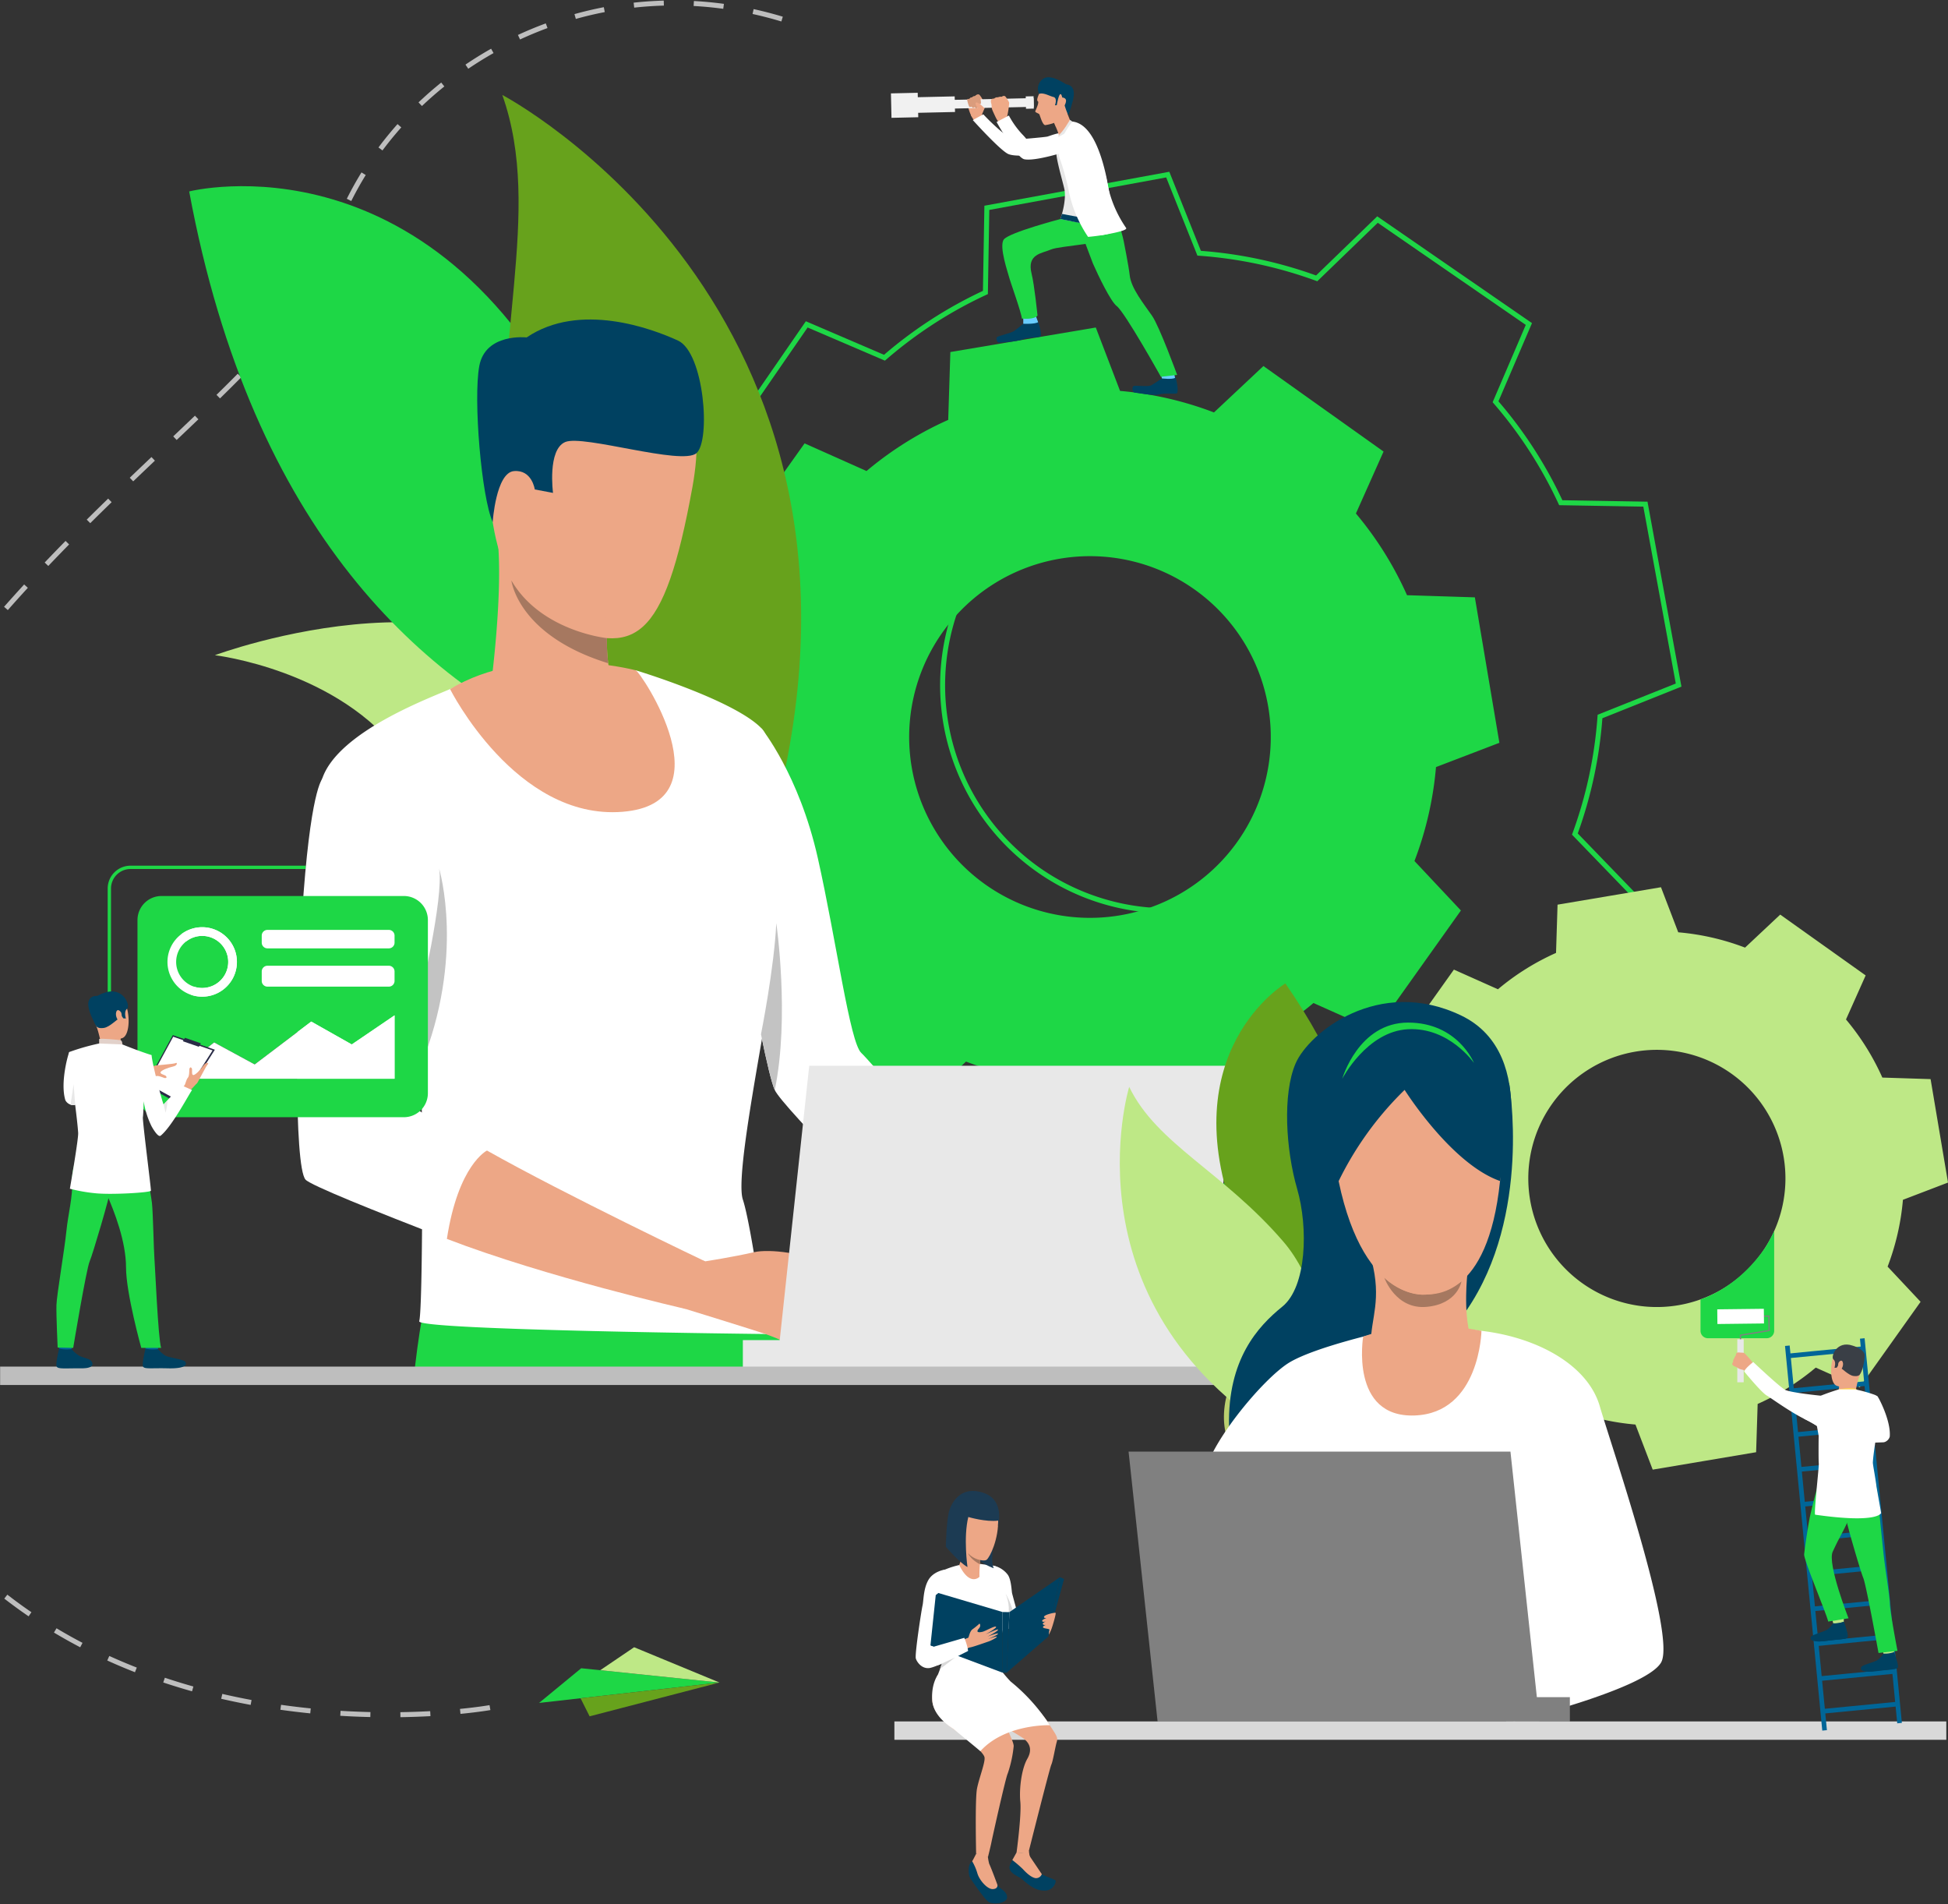 <svg xmlns="http://www.w3.org/2000/svg" xmlns:xlink="http://www.w3.org/1999/xlink" width="572" height="559" viewBox="0 0 572 559">
  <rect x="0" y="0" width="572" height="559" fill="#333333" stroke="none"/>
  <defs>
    <clipPath id="clip-path">
      <rect id="Rectángulo_710" data-name="Rectángulo 710" width="572" height="559" transform="translate(0 2684)" fill="none" stroke="#707070" stroke-width="1"/>
    </clipPath>
  </defs>
  <g id="ilust-comun-2" transform="translate(0 -2684)" clip-path="url(#clip-path)">
    <g id="ilust-comun-2-2" data-name="ilust-comun-2" transform="translate(-62 3401.356)">
      <path id="Trazado_8801" data-name="Trazado 8801" d="M439.953-448a65.548,65.548,0,0,0,91.071-16.72,65.052,65.052,0,0,0,10.5-49,65.04,65.04,0,0,0-27.223-42.07,65.547,65.547,0,0,0-91.071,16.719A65.548,65.548,0,0,0,439.953-448Zm37.078,13.023a66.531,66.531,0,0,1-37.91-11.817,67.011,67.011,0,0,1-17.095-93.11,67.014,67.014,0,0,1,93.109-17.095,67.013,67.013,0,0,1,17.095,93.111A66.923,66.923,0,0,1,477.03-434.973Zm-43.737,51.711.429.157a125.625,125.625,0,0,0,34.306,7.336l.459.033,9.171,22.951L529.6-362.32l.421-24.712.417-.194A125.753,125.753,0,0,0,559.9-406.268l.346-.3,22.7,9.734L612.919-440.3l-17.162-17.758.158-.43a125.664,125.664,0,0,0,7.335-34.306l.033-.459,22.951-9.17L616.7-554.36l-24.711-.419-.194-.419a125.816,125.816,0,0,0-19.042-29.463l-.3-.347,9.734-22.7L538.72-637.683,520.964-620.52l-.432-.158a125.776,125.776,0,0,0-34.307-7.336l-.458-.033L476.6-651,424.66-641.46l-.419,24.709-.418.194a125.624,125.624,0,0,0-29.464,19.042l-.347.3-22.7-9.735-29.982,43.467L358.5-545.727l-.158.43A125.78,125.78,0,0,0,351-510.991l-.033.459-22.951,9.172,9.537,51.935,24.711.421.192.417A125.716,125.716,0,0,0,381.5-419.124l.3.347-9.734,22.7L415.537-366.1Zm43.451,32.135-9.277-23.214a127.13,127.13,0,0,1-33.817-7.228l-17.958,17.357-45.445-31.345,9.848-22.954a127.171,127.171,0,0,1-18.772-29.042l-24.994-.426-9.968-54.3,23.214-9.277a127.167,127.167,0,0,1,7.229-33.814l-17.358-17.962,31.345-45.441,22.954,9.846a127.148,127.148,0,0,1,29.043-18.77l.426-24.994,54.3-9.968,9.277,23.214a127.109,127.109,0,0,1,33.817,7.229l17.959-17.358,45.443,31.344-9.847,22.956a127.2,127.2,0,0,1,18.77,29.041l24.994.426,9.968,54.3L604.68-492.23a127.183,127.183,0,0,1-7.229,33.814l17.358,17.96-31.345,45.443-22.954-9.848a127.121,127.121,0,0,1-29.043,18.772l-.426,24.994Z" transform="translate(-72.165 -14.267)" fill="#1ED746" fill-rule="evenodd"/>
      <path id="Trazado_8802" data-name="Trazado 8802" d="M658.066-266.754A37.756,37.756,0,0,1,649.2-319.4a37.756,37.756,0,0,1,52.652-8.869,37.755,37.755,0,0,1,8.869,52.65A37.755,37.755,0,0,1,658.066-266.754Zm89.648-4.868a72.142,72.142,0,0,0,4.5-19.615l13.237-5.064-2.56-15.184-2.556-15.184-14.167-.452a72.09,72.09,0,0,0-10.673-17.057l5.775-12.933-12.546-8.925-12.546-8.928-10.325,9.691a72.073,72.073,0,0,0-19.615-4.494L681.168-383l-15.184,2.558-15.184,2.56-.447,14.165a71.994,71.994,0,0,0-17.058,10.674l-12.932-5.773-8.929,12.545-8.925,12.545L612.2-323.4A72.066,72.066,0,0,0,607.7-303.79l-13.239,5.066,2.558,15.184,2.559,15.186,14.166.448a72.22,72.22,0,0,0,10.674,17.057l-5.773,12.933,12.546,8.925,12.544,8.928,10.327-9.691a72.053,72.053,0,0,0,19.611,4.495l5.066,13.239,15.184-2.559,15.184-2.558.449-14.167a72.072,72.072,0,0,0,17.059-10.673l12.93,5.772,8.927-12.544,8.929-12.546Z" transform="translate(-131.448 -73.892)" fill="#bee886" fill-rule="evenodd"/>
      <path id="Trazado_8803" data-name="Trazado 8803" d="M425.607-430.493a53.088,53.088,0,0,1-12.474-74.037A53.09,53.09,0,0,1,487.17-517a53.086,53.086,0,0,1,12.474,74.034A53.089,53.089,0,0,1,425.607-430.493Zm126.063-6.846a101.418,101.418,0,0,0,6.321-27.581l18.614-7.124-3.6-21.352-3.6-21.351-19.921-.632a101.324,101.324,0,0,0-15.008-23.984l8.118-18.187L524.958-570.1l-17.64-12.553L492.8-569.029a101.274,101.274,0,0,0-27.579-6.32l-7.124-18.616-21.352,3.6-21.352,3.6-.631,19.921a101.434,101.434,0,0,0-23.986,15.01l-18.185-8.118-12.555,17.642-12.555,17.64,13.63,14.521a101.259,101.259,0,0,0-6.32,27.579l-18.616,7.125,3.6,21.352,3.6,21.35,19.921.632a101.378,101.378,0,0,0,15.01,23.985l-8.118,18.186,17.641,12.553,17.642,12.553,14.521-13.627a101.376,101.376,0,0,0,27.579,6.32l7.124,18.616,21.354-3.6,21.35-3.6.632-19.92a101.491,101.491,0,0,0,23.985-15.01l18.185,8.118,12.555-17.642,12.553-17.64Z" transform="translate(-74.334 -27.245)" fill="#1ED746" fill-rule="evenodd"/>
      <path id="Trazado_8804" data-name="Trazado 8804" d="M248.223-715.113l-.161-1.46c2.926-.321,5.9-.523,8.836-.605l.04,1.467C254.039-715.632,251.107-715.43,248.223-715.113Zm26.149.341c-2.88-.39-5.806-.669-8.7-.825l.08-1.464c2.932.158,5.9.439,8.816.836Zm-43.289,2.97-.4-1.413c2.837-.792,5.739-1.475,8.619-2.031l.28,1.44C236.742-713.259,233.881-712.584,231.083-711.8Zm60.35.75c-2.789-.843-5.634-1.583-8.456-2.2l.312-1.432c2.859.625,5.744,1.374,8.571,2.228ZM214.7-705.765l-.617-1.331c2.671-1.236,5.423-2.379,8.179-3.394l.507,1.374C220.049-708.113,217.335-706.986,214.7-705.765Zm-15.2,8.592-.823-1.215c2.433-1.647,4.964-3.216,7.528-4.665l.72,1.277C204.4-700.348,201.9-698.8,199.5-697.173Zm-13.6,10.942-1.009-1.065c2.127-2.021,4.37-3.983,6.666-5.828l.92,1.144C190.211-690.159,188-688.226,185.9-686.232Zm-11.593,13.041-1.177-.875c1.753-2.35,3.637-4.66,5.6-6.866l1.1.975C177.891-677.781,176.034-675.5,174.307-673.191Zm-9.157,14.845L163.837-659c1.309-2.622,2.759-5.229,4.311-7.741l1.249.769C167.867-663.493,166.438-660.927,165.149-658.346Zm-6.326,16.272-1.4-.446c.078-.245.152-.49.223-.733.751-2.567,1.626-5.138,2.6-7.645l1.367.531c-.957,2.467-1.819,5-2.558,7.526C158.983-642.585,158.905-642.331,158.823-642.074Zm-8.47,15.559-1.184-.867a73.291,73.291,0,0,0,4.747-7.284l1.278.717A74.959,74.959,0,0,1,150.353-626.515ZM138.97-612.984l-1.076-1c2.163-2.326,4.074-4.467,5.84-6.548l1.118.949C143.07-617.482,141.147-615.324,138.97-612.984Zm-12.376,12.589-1.024-1.048c2.295-2.246,4.336-4.273,6.237-6.2l1.046,1.03C130.943-604.679,128.9-602.644,126.594-600.395Zm-12.721,12.207-1.008-1.062q3.253-3.087,6.377-6.075l1.013,1.059Q117.136-591.278,113.873-588.187Zm-12.76,12.142L100.1-577.1q3.222-3.09,6.374-6.083l1.012,1.064Q104.34-579.129,101.114-576.045ZM88.5-563.766l-1.032-1.041c2.009-2,4.067-4.016,6.289-6.177l1.023,1.051C92.561-567.775,90.508-565.759,88.5-563.766ZM76.181-551.205l-1.062-1.012c1.963-2.066,4.027-4.2,6.13-6.34l1.046,1.028C80.2-555.393,78.139-553.266,76.181-551.205ZM64.293-538.253l-1.1-.97c1.9-2.152,3.885-4.358,5.9-6.554l1.081.992C68.164-542.6,66.186-540.4,64.293-538.253ZM52.971-524.815l-1.146-.917c1.808-2.253,3.693-4.543,5.606-6.811l1.12.945C56.648-529.343,54.769-527.059,52.971-524.815ZM42.359-510.821l-1.193-.852c1.679-2.351,3.437-4.741,5.232-7.1l1.166.889C45.78-515.538,44.029-513.159,42.359-510.821Zm-9.74,14.6-1.247-.774c1.527-2.461,3.135-4.957,4.777-7.419l1.22.814C35.736-501.151,34.137-498.668,32.62-496.219Zm-8.7,15.229-1.3-.678c1.345-2.571,2.768-5.176,4.235-7.741l1.273.725C26.673-486.133,25.255-483.544,23.923-480.989ZM16.44-465.138l-1.351-.569c1.131-2.679,2.344-5.39,3.6-8.055l1.327.624C18.768-470.491,17.564-467.8,16.44-465.138Zm-6.1,16.424-1.4-.448c.892-2.776,1.864-5.582,2.888-8.342l1.374.513C12.193-454.255,11.228-451.47,10.343-448.714Zm-4.574,16.9-1.432-.315c.631-2.854,1.34-5.738,2.107-8.57l1.416.385C7.1-437.506,6.395-434.645,5.769-431.815ZM2.812-414.561l-1.456-.179c.357-2.907.789-5.844,1.284-8.73l1.445.246C3.593-420.359,3.166-417.445,2.812-414.561ZM1.507-397.108.04-397.15c.082-2.933.232-5.9.45-8.809l1.463.111C1.737-402.962,1.586-400.021,1.507-397.108ZM.359-379.5C.174-382.434.053-385.4,0-388.323l1.465-.026c.054,2.9.174,5.842.359,8.761Zm1.873,17.561c-.435-2.918-.814-5.865-1.124-8.761l1.459-.156c.308,2.876.684,5.8,1.115,8.7Zm3.3,17.345c-.4-1.76-.8-3.566-1.168-5.359q-.337-1.647-.649-3.281l1.44-.273q.31,1.623.647,3.257c.366,1.786.756,3.576,1.159,5.327Zm4.612,17.024c-.87-2.76-1.7-5.609-2.475-8.466l1.416-.382c.767,2.839,1.594,5.666,2.458,8.409Zm6.035,16.577c-1.117-2.676-2.194-5.441-3.205-8.22l1.38-.5c1,2.76,2.071,5.5,3.18,8.156Zm7.593,15.929c-1.383-2.553-2.729-5.2-4-7.871l1.323-.631c1.26,2.645,2.593,5.272,3.963,7.8Zm9.245,15.037c-1.663-2.391-3.289-4.879-4.832-7.392l1.249-.767c1.528,2.489,3.14,4.951,4.786,7.321Zm10.916,13.877c-1.94-2.182-3.847-4.464-5.666-6.775l1.153-.907c1.8,2.29,3.688,4.547,5.61,6.708Zm12.519,12.459c-2.2-1.936-4.373-3.968-6.451-6.037l1.033-1.039c2.058,2.048,4.206,4.058,6.386,5.976ZM70.4-242.852c-2.428-1.659-4.83-3.411-7.143-5.2l.9-1.161c2.29,1.779,4.669,3.512,7.073,5.153Zm15.151,9.088c-2.612-1.367-5.207-2.821-7.709-4.322l.754-1.258c2.478,1.487,5.047,2.928,7.635,4.282Zm16.079,7.325c-2.75-1.081-5.49-2.239-8.139-3.443l.608-1.334c2.626,1.193,5.339,2.342,8.068,3.41Zm16.76,5.6c-2.847-.8-5.687-1.672-8.451-2.593l.466-1.392c2.738.916,5.559,1.782,8.382,2.575Zm17.212,3.992c-2.908-.539-5.82-1.146-8.652-1.8l.33-1.429c2.812.653,5.7,1.253,8.59,1.789Zm17.5,2.487c-2.936-.3-5.888-.654-8.773-1.062l.206-1.452c2.866.406,5.8.762,8.713,1.055Zm44.108.143-.143-1.459c5.461-.535,8.644-1.1,8.677-1.1l.255,1.443C205.971-215.323,202.737-214.752,197.212-214.212Zm-26.468.937c-2.937-.065-5.909-.19-8.831-.37l.089-1.463c2.9.178,5.856.3,8.775.368Zm8.835.034-.023-1.467c2.933-.045,5.883-.147,8.768-.3l.079,1.465C185.5-213.389,182.529-213.287,179.579-213.24Z" fill="#bebebe"/>
      <path id="Trazado_8805" data-name="Trazado 8805" d="M128.95-328.917H126.9a6.707,6.707,0,0,1-6.7-6.7v-48.8a6.705,6.705,0,0,1,6.7-6.7h51.514q-.047.481-.093.977H126.9a5.726,5.726,0,0,0-5.722,5.718v48.8a5.727,5.727,0,0,0,5.722,5.72h2.045Z" transform="translate(-26.58 -72.1)" fill="#1ED746" fill-rule="evenodd"/>
      <path id="Trazado_8806" data-name="Trazado 8806" d="M160.617-473.2s83.308-31.037,112.474,18.034-14.828,43.934-14.828,43.934-3.537,21.847-42.642-32.2C197.189-468.9,160.617-473.2,160.617-473.2Z" transform="translate(-35.515 -51.808)" fill="#bee886"/>
      <path id="Trazado_8807" data-name="Trazado 8807" d="M150.924-645.688s73.527-18.89,116.676,75.314,85.656,103.583,85.656,103.583S188.015-445.478,150.924-645.688Z" transform="translate(-33.372 -15.465)" fill="#1ED746"/>
      <path id="Trazado_8808" data-name="Trazado 8808" d="M348.984-470.577c-7.849,30.227-74.847-32.11-79.127-85.256s11.339-91.22-.885-125.78C268.972-681.613,387.627-619.419,348.984-470.577Z" transform="translate(-59.475 -7.864)" fill="#67a21c"/>
      <path id="Trazado_8809" data-name="Trazado 8809" d="M335.8-84.428,282.82-78.439,295.2-88.623Z" transform="translate(-62.537 -138.985)" fill="#1ED746"/>
      <path id="Trazado_8810" data-name="Trazado 8810" d="M340.906-86.179,315.839-96.542,305.89-89.8Z" transform="translate(-67.638 -137.234)" fill="#bee886"/>
      <path id="Trazado_8811" data-name="Trazado 8811" d="M298.464-78.626l2.661,5.308,38.139-9.919Z" transform="translate(-65.996 -140.176)" fill="#67a21c"/>
      <path id="Trazado_8812" data-name="Trazado 8812" d="M235.276-210.256H345.3c-.2-1.289-.382-3.3-.551-5.211-1.061-11.464-1.731-19.075-1.731-19.075s-90.216-44.727-100.108-15.32c-3.172,9.438-5.423,21.243-6.973,34.395C235.7-213.49,235.479-211.481,235.276-210.256Z" transform="translate(-52.024 -101.118)" fill="#1ED746"/>
      <path id="Trazado_8813" data-name="Trazado 8813" d="M354.818-402.756s5.032,29.929,9.089,49.7v0c1.644,8.014,3.13,14.361,4.052,16.359,1.161,2.515,10.607,12.657,22.166,24.561,20.286,20.883,47.088,47.178,47.088,47.178l10.477-19.887s-23.8-27.907-39.944-46.529c-7.471-8.618-13.3-15.247-14.364-16.2-3.374-3.018-7.289-32.759-12.793-57.264s-16.536-38.048-16.536-38.048Z" transform="translate(-78.457 -60.651)" fill="#fff"/>
      <path id="Trazado_8814" data-name="Trazado 8814" d="M400.148-280.478C420.434-259.6,447.236-233.3,447.236-233.3l10.477-19.887s-23.8-27.907-39.944-46.529C412.823-297.292,403.739-291.5,400.148-280.478Z" transform="translate(-88.48 -92.309)" fill="#eda786"/>
      <path id="Trazado_8815" data-name="Trazado 8815" d="M229.421-273.674c-.751,2.661,101.87,3.758,101.87,3.758s-4.357-32.012-6.842-39.471,7.067-52.039,8.663-66.6c1.28-11.651,4.483-63.78-3.195-71.741-8.028-8.324-36.935-17.048-36.935-17.048l-42.145,1.565a66.184,66.184,0,0,0-11.929,3.764c-4.972,2.308-33.4,12.435-38.021,26.642s28.37,59.88,28.37,59.88.065,2.052.165,5.417v0c.127,4.483.315,11.3.49,18.7.219,9.576.411,20.121.411,27.824C230.322-302.874,230.168-276.337,229.421-273.674Z" transform="translate(-44.322 -55.811)" fill="#fff"/>
      <path id="Trazado_8816" data-name="Trazado 8816" d="M295.25-582.5s36.582-8.251,28.227,37.789-17.155,49.658-39.227,40.131-20.1-39.025-21.205-53.491S283.58-582,295.25-582.5Z" transform="translate(-58.155 -29.653)" fill="#eda786"/>
      <path id="Trazado_8817" data-name="Trazado 8817" d="M304.965-466.07s-16.2,17.178-41.81,1.567c0,0,5.727-37.225,2.712-55.355s33.411,28.093,33.411,28.093c-.481.252-.8,1.981-.871,4.443a49.709,49.709,0,0,0,.382,7.379C299.542-473.916,301.417-467.549,304.965-466.07Z" transform="translate(-58.188 -42.699)" fill="#eda786"/>
      <path id="Trazado_8818" data-name="Trazado 8818" d="M276.594-542.665c-.481-4.061-8.508-5.549-9.156.538s3.648,16.779,6.7,15.728S277.261-537.065,276.594-542.665Z" transform="translate(-59.121 -37.804)" fill="#eda786"/>
      <path id="Trazado_8819" data-name="Trazado 8819" d="M264.051-537.521S265-552.026,270.3-552.48s6.113,5.391,6.113,5.391l5.35,1.009s-1.692-12.714,3.6-14.937,34.279,7,38.524,3.269,2.25-29.521-5.432-33.051-28.89-11.439-44.433-.919c0,0-12.113-1.382-13.91,8.4S260.759-544.789,264.051-537.521Z" transform="translate(-57.38 -26.578)" fill="#004161"/>
      <path id="Trazado_8820" data-name="Trazado 8820" d="M300.833-474.313c-26.417-8.148-28.408-24.053-28.435-24.3,8.7,14.947,28.053,16.923,28.053,16.923A49.709,49.709,0,0,0,300.833-474.313Z" transform="translate(-60.232 -48.328)" fill="#a67860"/>
      <path id="Trazado_8821" data-name="Trazado 8821" d="M249.273-459.951s19.344,38.51,50.6,36.024,5.326-41.193,3.908-41.553C302.217-465.872,271.725-473.469,249.273-459.951Z" transform="translate(-55.119 -55.107)" fill="#eda786"/>
      <path id="Trazado_8822" data-name="Trazado 8822" d="M194.07-307.215c1.427,1.652,20.252,9.223,41.52,17.414v0c29.055,11.19,61.828,21.778,61.828,21.778l7.46-15.993s-34.318-18.649-57.51-31.726c-10.954-6.178-19.425-11.113-20.623-12.254-3.729-3.552-4.694-9.245-1.954-19.178s9.058-55.58,9.769-60.909-1.775-19.534-15.1-20.244-20.1,3.049-20.1,3.049-3.345,1.389-5.831,33.709S190.7-311.122,194.07-307.215Z" transform="translate(-42.368 -63.852)" fill="#fff"/>
      <path id="Trazado_8823" data-name="Trazado 8823" d="M237.648-350.97v0c.127,4.483.315,11.3.49,18.7,13-31.86,5.487-57.286,5.361-57.715C244.9-381.341,237.749-351.4,237.648-350.97Z" transform="translate(-52.548 -72.348)" fill="#c3c3c3"/>
      <path id="Trazado_8824" data-name="Trazado 8824" d="M366.487-336.821v0c1.644,8.014,3.13,14.361,4.052,16.359,4.439-21.488.445-48.995.445-48.995C370.376-356.314,366.487-336.821,366.487-336.821Z" transform="translate(-81.037 -76.888)" fill="#c3c3c3"/>
      <path id="Trazado_8825" data-name="Trazado 8825" d="M248.074-257.812l0,0c29.055,11.19,70.03,20.547,70.03,20.547l5.8-13.958s-40.866-19.452-64.058-32.529C259.853-283.751,251.415-279.642,248.074-257.812Z" transform="translate(-54.854 -95.839)" fill="#eda786"/>
      <path id="Trazado_8826" data-name="Trazado 8826" d="M343.581-242.849s8.5-1.322,14.377-2.692c4.549-1.059,15.854.4,18.734,3.317s12.04,23.252,13.771,24.494-.886,4.112-3.93,2.668c0,0-2.3,4.014-9.2.684s-12.062-5.719-15.672-7-24.63-7.741-24.63-7.741S338.164-245.014,343.581-242.849Z" transform="translate(-74.525 -104.212)" fill="#eda786"/>
      <path id="Trazado_8827" data-name="Trazado 8827" d="M383.353-238.968a59.347,59.347,0,0,1,6.888,3.815c1.425,1.175,7.205,5.5,8.6,6.518s-2.11,3.912-12.44-.562S383.353-238.968,383.353-238.968Z" transform="translate(-84.216 -105.741)" fill="#eda786"/>
      <path id="Trazado_8828" data-name="Trazado 8828" d="M381.973-315.7l-9.52,88.5h125.29l9.519-88.5Z" transform="translate(-82.356 -88.773)" fill="#e8e8e8"/>
      <path id="Trazado_8829" data-name="Trazado 8829" d="M359.653-204.341h20.926V-212.3H359.653Z" transform="translate(-79.526 -111.637)" fill="#e8e8e8"/>
      <path id="Trazado_8830" data-name="Trazado 8830" d="M79.643-196.924H443.487v-5.394H79.643Z" transform="translate(-17.611 -113.845)" fill="#bebebe" fill-rule="evenodd"/>
      <path id="Trazado_8831" data-name="Trazado 8831" d="M561.229-227.362S532.064-203.493,543.8-182.33s19.252,3.96,19.252,3.96,8.757,3.374-2.674-22.493C554.985-213.056,561.229-227.362,561.229-227.362Z" transform="translate(-119.628 -108.307)" fill="#bad06f"/>
      <path id="Trazado_8832" data-name="Trazado 8832" d="M614.255-280.473S573.089-261.4,580.419-233.2s21.261,10.393,21.261,10.393,9.194,6.561,3.628-27.026C602.685-265.664,614.255-280.473,614.255-280.473Z" transform="translate(-128.148 -96.564)" fill="#bad06f"/>
      <path id="Trazado_8833" data-name="Trazado 8833" d="M558.428-346.743s-33.247,19.89-14.564,69.362,6.822,68.256,6.822,68.256S617.739-261.412,558.428-346.743Z" transform="translate(-118.999 -81.91)" fill="#67a21c"/>
      <path id="Trazado_8834" data-name="Trazado 8834" d="M552.343-202.962c13.783,8,15.224-38.678-2.518-59.309s-37.161-28.636-45.309-45.477C504.516-307.749,484.481-242.379,552.343-202.962Z" transform="translate(-110.947 -90.532)" fill="#bee886"/>
      <path id="Trazado_8835" data-name="Trazado 8835" d="M622.514-287.184s12.657-37.121-11.5-48.63-44.667,5.127-48.539,14.129-2.851,25.371.455,36.786,2.823,28.789-4.355,34.6-16.08,15.463-15.639,35.107C543.211-203,590.9-246.367,590.9-246.367Z" transform="translate(-120.05 -83.461)" fill="#004161"/>
      <path id="Trazado_8836" data-name="Trazado 8836" d="M586.451-215.852s-19.854,4.4-27.735,9.005-25.381,25.79-25.381,34.9,76.534,17.618,76.534,17.618l14.507,52.961s38.685-9.442,43.291-17.269-14.693-63.942-18-75.3c-3.369-11.585-17.237-19.662-33.352-21.919A110.667,110.667,0,0,0,586.451-215.852Z" transform="translate(-117.93 -110.631)" fill="#fff"/>
      <path id="Trazado_8837" data-name="Trazado 8837" d="M628.148-216.2s-.446,24.134-19.586,24.848S593.409-214.5,593.409-214.5,607.409-220.172,628.148-216.2Z" transform="translate(-131.138 -110.463)" fill="#eda786"/>
      <path id="Trazado_8838" data-name="Trazado 8838" d="M643.11-309.3s6.769,38.812-12.51,66.849C610.633-213.41,643.11-309.3,643.11-309.3Z" transform="translate(-138.002 -90.19)" fill="#004161"/>
      <path id="Trazado_8839" data-name="Trazado 8839" d="M624.784-239.957s-1.329,11.541.894,18.721-29.266,7.378-29.245,1.475c.018-6.706,3.22-12.308.2-23.8S624.784-239.957,624.784-239.957Z" transform="translate(-131.882 -103.771)" fill="#eda786"/>
      <path id="Trazado_8840" data-name="Trazado 8840" d="M601.479-235.818s9.941,10.358,22.652,1.08c0,0-1.05,6.62-10.193,7.473S601.479-235.818,601.479-235.818Z" transform="translate(-132.998 -106.438)" fill="#a67860"/>
      <path id="Trazado_8841" data-name="Trazado 8841" d="M609.531-326.717s25.123,7.435,21.535,42.3-20,33.071-21.535,33.327-21.022,1.54-27.174-40.76S609.531-326.717,609.531-326.717Z" transform="translate(-128.603 -86.227)" fill="#eda786"/>
      <path id="Trazado_8842" data-name="Trazado 8842" d="M602.529-311.777s13.652,21.714,28.02,26.751c0,0,7.845-36.438-24.559-44.072s-27.326,36.8-24.908,48.656A96.265,96.265,0,0,1,602.529-311.777Z" transform="translate(-128.085 -85.618)" fill="#004161"/>
      <path id="Trazado_8843" data-name="Trazado 8843" d="M585.625-315.493s7.187-13.916,19.322-14.539,19.35,9.905,19.35,9.905-4.737-11.852-19.336-11.852S585.625-315.493,585.625-315.493Z" transform="translate(-129.493 -85.175)" fill="#1ED746"/>
      <path id="Trazado_8844" data-name="Trazado 8844" d="M617.2-170.279l8.521,79.21H513.587l-8.519-79.21Z" transform="translate(-111.68 -120.93)" fill="gray"/>
      <path id="Trazado_8845" data-name="Trazado 8845" d="M647.389-70.6h18.729v-7.125H647.389Z" transform="translate(-143.15 -141.394)" fill="gray"/>
      <path id="Trazado_8846" data-name="Trazado 8846" d="M416.784-63.189H725.66v-5.392H416.784Z" transform="translate(-92.159 -143.417)" fill="#d9d9d9" fill-rule="evenodd"/>
      <path id="Trazado_8847" data-name="Trazado 8847" d="M742.319-253.4v29.277a2.182,2.182,0,0,1-2.181,2.183H722.87a2.184,2.184,0,0,1-2.182-2.183v-9.217c7.416-2.573,14.1-8.1,18.9-15.057A42.879,42.879,0,0,0,742.319-253.4Z" transform="translate(-159.358 -102.55)" fill="#1ED746"/>
      <path id="Trazado_8848" data-name="Trazado 8848" d="M764.847-97.347l-1.361.132L752.546-210.136l1.361-.131Z" transform="translate(-166.402 -112.087)" fill="#006698"/>
      <path id="Trazado_8849" data-name="Trazado 8849" d="M793.106-100.089l-1.362.132L780.8-212.877l1.36-.132Z" transform="translate(-172.65 -111.481)" fill="#006698"/>
      <path id="Trazado_8850" data-name="Trazado 8850" d="M778.667-178.932l-22.01,2.136-.13-1.36,22.01-2.137Z" transform="translate(-167.282 -118.715)" fill="#006698"/>
      <path id="Trazado_8851" data-name="Trazado 8851" d="M779.943-165.791l-22.01,2.136-.13-1.361,22.008-2.134Z" transform="translate(-167.564 -121.621)" fill="#006698"/>
      <path id="Trazado_8852" data-name="Trazado 8852" d="M781.217-152.653l-22.01,2.137-.131-1.361,22.007-2.136Z" transform="translate(-167.846 -124.526)" fill="#006698"/>
      <path id="Trazado_8853" data-name="Trazado 8853" d="M782.494-139.512l-22.01,2.134-.13-1.36,22.006-2.136Z" transform="translate(-168.128 -127.432)" fill="#006698"/>
      <path id="Trazado_8854" data-name="Trazado 8854" d="M783.766-126.374l-22.008,2.136-.132-1.36,22.008-2.137Z" transform="translate(-168.41 -130.337)" fill="#006698"/>
      <path id="Trazado_8855" data-name="Trazado 8855" d="M785.042-113.233,763.033-111.1l-.132-1.36,22.009-2.136Z" transform="translate(-168.692 -133.243)" fill="#006698"/>
      <path id="Trazado_8856" data-name="Trazado 8856" d="M786.318-100.1l-22.01,2.137-.131-1.362,22.008-2.136Z" transform="translate(-168.974 -136.148)" fill="#006698"/>
      <path id="Trazado_8857" data-name="Trazado 8857" d="M787.594-86.954l-22.01,2.136-.13-1.36,22.008-2.138Z" transform="translate(-169.256 -139.053)" fill="#006698"/>
      <path id="Trazado_8858" data-name="Trazado 8858" d="M789.067-74.668l-22.008,2.136-.132-1.36,22.008-2.136Z" transform="translate(-169.582 -141.77)" fill="#006698"/>
      <path id="Trazado_8859" data-name="Trazado 8859" d="M775.224-208.538,753.215-206.4l-.132-1.361,22.008-2.136Z" transform="translate(-166.521 -112.169)" fill="#006698"/>
      <path id="Trazado_8860" data-name="Trazado 8860" d="M776.5-195.4l-22.008,2.136-.132-1.36,22.008-2.137Z" transform="translate(-166.803 -115.074)" fill="#006698"/>
      <path id="Trazado_8861" data-name="Trazado 8861" d="M773.682-106.548s-2.978.789-3.044.5-.551-2.186-.551-2.186a17.846,17.846,0,0,1,3.594-.639Z" transform="translate(-170.281 -134.508)" fill="#bee886"/>
      <path id="Trazado_8862" data-name="Trazado 8862" d="M767.124-103.813a8.256,8.256,0,0,0,1.708-1.875,7.364,7.364,0,0,0,3.1-.467s1.442,3.88,1.1,4.55-2.241.537-6.083,1.057c-5.409.727-4.915-.869-4.56-1.289C762.881-102.423,766.253-103.207,767.124-103.813Z" transform="translate(-168.534 -135.109)" fill="#004161"/>
      <path id="Trazado_8863" data-name="Trazado 8863" d="M761.385-148.916c.572-2.877,2.739-10.927,2.739-10.927,1.6-2.564,16.194-1.094,16.194-1.094-1.182,8.079-5.582,8.182-7.5,12.537s-2.241,4.2-4.68,9.482c-1.64,3.556,4.647,19.55,4.647,19.55l-5.959.956c-.682-2.776-7.223-18.143-7.08-19.73S760.888-146.408,761.385-148.916Z" transform="translate(-167.993 -122.903)" fill="#1ED746"/>
      <path id="Trazado_8864" data-name="Trazado 8864" d="M776.978-209.734a3.972,3.972,0,0,1,2.475,3.355,15.127,15.127,0,0,1-1.9,6.433c-1.023,1.886-4.017,2.274-6.012,1.532s-2.172-6.775-.346-9.787S776.978-209.734,776.978-209.734Z" transform="translate(-170.245 -112.125)" fill="#eda786"/>
      <path id="Trazado_8865" data-name="Trazado 8865" d="M772.817-196.372s6.913-5.4,6.107-3.055a34.591,34.591,0,0,0-1.233,5.129s-5.241-.015-4.979-.524A3.3,3.3,0,0,0,772.817-196.372Z" transform="translate(-170.859 -114.354)" fill="#eda786"/>
      <path id="Trazado_8866" data-name="Trazado 8866" d="M776.412-210.3s3.637,1,3.5,3.071-.66,4.423-1.474,5.455c0,0-.361.6-1.841.366s-3.276-2.2-3.894-2.413-.622-.579-.622-.579l-.386.564-.654.042s.6-1.757-.3-2.475S771.674-211.957,776.412-210.3Z" transform="translate(-170.376 -112.006)" fill="#3a3f46"/>
      <path id="Trazado_8867" data-name="Trazado 8867" d="M773.925-204.087c.337,1.062-.511,2.491-.984,2.369s-.529-1.21-.319-2.092C772.705-204.156,773.586-205.148,773.925-204.087Z" transform="translate(-170.815 -113.349)" fill="#eda786"/>
      <path id="Trazado_8868" data-name="Trazado 8868" d="M786.4-191.119c.176.018,4.01,7.086,3.613,11.848a2.34,2.34,0,0,1-1.041,1.358,1.691,1.691,0,0,1-.9.3l-.234.009-4.114.139S780.671-187.35,786.4-191.119Z" transform="translate(-173.117 -116.321)" fill="#fff"/>
      <path id="Trazado_8869" data-name="Trazado 8869" d="M769.4-105.688a7.364,7.364,0,0,0,3.1-.467s1.442,3.88,1.1,4.55-2.241.537-6.083,1.057a17.736,17.736,0,0,1-2.527.185l-.225-2.312a17.35,17.35,0,0,0,2.928-1.14A8.228,8.228,0,0,0,769.4-105.688Z" transform="translate(-169.104 -135.109)" fill="#004161"/>
      <path id="Trazado_8870" data-name="Trazado 8870" d="M777.776-193.979l.275.254s.553,1.06-1.528,1.151-5.354.243-3.792-1.27C772.73-193.843,775.957-194.593,777.776-193.979Z" transform="translate(-170.775 -115.636)" fill="#ffd154"/>
      <path id="Trazado_8871" data-name="Trazado 8871" d="M792.633-95.139s-2.978.789-3.044.5-.55-2.186-.55-2.186a17.822,17.822,0,0,1,3.59-.64Z" transform="translate(-174.471 -137.03)" fill="#bee886"/>
      <path id="Trazado_8872" data-name="Trazado 8872" d="M785.176-151.85c.3,4.146.837,8.693,1.267,13.028.481,4.834,1.849,12.647,1.92,15.235s2.246,13.886,2.246,13.886l-5.566.638s-3.617-19.968-4.471-22.01-5.092-16.594-5.234-18.226,8.428-11.518,8.428-11.518A62.958,62.958,0,0,1,785.176-151.85Z" transform="translate(-171.442 -123.022)" fill="#1ED746"/>
      <path id="Trazado_8873" data-name="Trazado 8873" d="M786.074-92.407a8.219,8.219,0,0,0,1.708-1.873,7.382,7.382,0,0,0,3.1-.468s1.441,3.882,1.1,4.551-2.242.539-6.086,1.057c-5.408.727-4.915-.868-4.558-1.289C781.83-91.012,785.2-91.8,786.074-92.407Z" transform="translate(-172.724 -137.631)" fill="#004161"/>
      <path id="Trazado_8874" data-name="Trazado 8874" d="M762.9-191.087a4.72,4.72,0,0,1,.667-.333c.368-.158.731-.308,1.081-.453,2.335-.959,5.3-1.862,5.3-1.862h4.764a40.647,40.647,0,0,1,5.787,1.608,4.145,4.145,0,0,1,.781.43l-.649,13.581,0,.009,0,.019c-.292,1.909-.6,4.164-.7,5.745-.042.644.694,4.109,1.08,7.289l1.349,7.609s-.78,3.154-19.36.5c-.473-.067,1.177-14.2,1.052-15.088-.085-.593-.07-5.185-.037-8.05l-.517-2.9a12.967,12.967,0,0,0-1.133-.716c-.717-.415-1.617-.889-2.618-1.389.115-.685.2-1.224.228-1.538A5.785,5.785,0,0,1,762.9-191.087Z" transform="translate(-167.994 -115.743)" fill="#fff"/>
      <path id="Trazado_8875" data-name="Trazado 8875" d="M743.871-221.22l-1.456.018,0-.375,1.83-.024.055,4.585-8.424,1.382.016,1.34-.375.005-.019-1.664,8.421-1.379Z" transform="translate(-162.631 -109.581)" fill="gray"/>
      <path id="Trazado_8876" data-name="Trazado 8876" d="M740.723-219.8l-13.678.162L727-223.944l13.675-.161Z" transform="translate(-160.753 -109.028)" fill="#fff"/>
      <path id="Trazado_8877" data-name="Trazado 8877" d="M734.559-199.991h1.875v-12.62h-1.875Z" transform="translate(-162.425 -111.569)" fill="#e8e8e8"/>
      <path id="Trazado_8878" data-name="Trazado 8878" d="M733.241-205.886a1.922,1.922,0,0,1,.491-.927.8.8,0,0,1,.276-.725c.176-.168.986-.078,1.068-.063a4.753,4.753,0,0,1,.975.087l.135.048a23.518,23.518,0,0,1,2.589,2.952l-.385,1.1-.535,1.365s-2.3-.524-2.808-.671a3.671,3.671,0,0,1-1.055-.558l-.2-.1c-.259-.116-.631-.257-.631-.257a2.054,2.054,0,0,1-.477-.441c-.159-.335.236-.819.236-.819A1.185,1.185,0,0,1,733.241-205.886Z" transform="translate(-162.003 -112.669)" fill="#eda786"/>
      <path id="Trazado_8879" data-name="Trazado 8879" d="M739.808-204.047s7.66,7.255,9.336,8.149c1.439.766,8.552,1.545,10.51,1.744.319.034.5.051.5.051,2.047,2.792-.664,9.468-1.805,8.731a32.109,32.109,0,0,0-3.6-2c-4.431-2.216-9.9-6.237-10.945-6.818-1.6-.893-6.652-7.067-6.652-7.067C737.411-202.182,739.808-204.047,739.808-204.047Z" transform="translate(-162.998 -113.463)" fill="#fff"/>
      <path id="Trazado_8880" data-name="Trazado 8880" d="M450.441-17.7a8.077,8.077,0,0,0,.545,2.457c.408.685,1.742,4.75,2.317,5.78s2.859,1.769,2.75,3.59-4.322,2.107-5.493,1.236-4.968-6.331-5.4-7.121-.6-3.485.191-4.252a6.781,6.781,0,0,0,1.635-2.718C446.963-19.1,449.978-18.438,450.441-17.7Z" transform="translate(-98.352 -154.417)" fill="#004161"/>
      <path id="Trazado_8881" data-name="Trazado 8881" d="M442.506-87.071s7.593,10,8.9,12.952,3.561,7.179,3.561,8.55a35.491,35.491,0,0,1-1.744,8.026c-.58,1.055-4.576,19.075-4.8,20.235s-1.026,4.373-1.026,4.373l-3.46-1.028s-.359-15.958.258-19.125,2.485-7.763,2.2-9.207-4.943-5.455-8.138-7.6-6.975-5.524-7.193-9.009a18.728,18.728,0,0,1,1.543-7.428S436.222-88.9,442.506-87.071Z" transform="translate(-95.312 -139.183)" fill="#eda786"/>
      <path id="Trazado_8882" data-name="Trazado 8882" d="M453.807-88.291a25.123,25.123,0,0,0,3.271,4.012c1.091.79,8.664,8.024,10.845,11.562s2.922,4.065,2.469,5.6-1.108,5.648-1.6,6.7-6.829,26.262-6.829,26.262-2.613.662-3.374-.5c0,0,1.488-10.925,1.108-14.885s.388-9.723,2.056-12.628.5-4.848-1.405-6.166S447.9-75.621,447.9-75.621,435.119-93.307,453.807-88.291Z" transform="translate(-98.096 -138.861)" fill="#eda786"/>
      <path id="Trazado_8883" data-name="Trazado 8883" d="M465.531-18.8s.055.635.245.713,3.187,4.514,3.76,5.147,4.17,1.663,4.225,2.085a3.164,3.164,0,0,1-3.434,2.85c-2.943.053-5.394-2.48-6.592-3.43s-4.5-1.9-3.3-4.329,1.812-3.407,1.812-3.407Z" transform="translate(-101.754 -154.341)" fill="#004161"/>
      <path id="Trazado_8884" data-name="Trazado 8884" d="M446.1-16.51a15.431,15.431,0,0,1,1.528,3.532c.6,2.06,2.941,4.726,4.547,4.647s1.342-1.256,1.342-1.256-1.708-4.683-2.422-6.188a15.138,15.138,0,0,1-.362-1.9,6.032,6.032,0,0,0-3.46-1.028S446.335-16.834,446.1-16.51Z" transform="translate(-98.64 -154.44)" fill="#eda786"/>
      <path id="Trazado_8885" data-name="Trazado 8885" d="M469.9-12.826a1.785,1.785,0,0,1-1.9,1.171c-1.362-.259-2.888-1.791-3.677-2.662a35.813,35.813,0,0,0-3.08-2.642l1.24-2.217,3.271.2Z" transform="translate(-101.99 -154.341)" fill="#eda786"/>
      <path id="Trazado_8886" data-name="Trazado 8886" d="M450.941-88.47a38.462,38.462,0,0,0,3.108,3.693,54.175,54.175,0,0,1,11.513,12.834s-13.1-.444-20.387,7.615c0,0-7.073-5.867-7.853-6.456s-5.868-3.575-6.268-8.362,1.543-7.428,1.543-7.428S446.925-89.873,450.941-88.47Z" transform="translate(-95.302 -138.942)" fill="#fff"/>
      <path id="Trazado_8887" data-name="Trazado 8887" d="M452.522-110.987c-1.729,2.919-2.017,13.208-1.58,14.2,0,0-9.928,3.051-18.538,1.831,0,0,.429-.936.855-2.165.171-.49.361-1.033.555-1.59.615-1.746,1.292-3.626,1.651-4.478a8.566,8.566,0,0,0-.107-5.878c-.6-1.048-4.141-8.9-4.141-8.9s-1.909-5.588,1.362-7.332a25.166,25.166,0,0,1,6.311-2.337l5.757-.4s1.255.232,2.944.379,3.432.437,3.788,3.231a18.271,18.271,0,0,0,1.064,5C452.805-118.688,454.484-114.3,452.522-110.987Z" transform="translate(-95.228 -130.27)" fill="#fff"/>
      <path id="Trazado_8888" data-name="Trazado 8888" d="M433.4-125.808s-3.378.466-4.866,3.064-1.39,6.1-1.717,7.5-2.327,14.43-1.962,15.556,1.781,3.026,3.923,2.792,10.79-4.734,10.79-4.734A30.754,30.754,0,0,1,438.4-105.7l-8.318,2.91s2-13.618,2.253-15.13S434.227-124.467,433.4-125.808Z" transform="translate(-93.933 -130.763)" fill="#fff"/>
      <path id="Trazado_8889" data-name="Trazado 8889" d="M454.391-127.23a7.068,7.068,0,0,1,4.03,2.659c1.01,1.483,1.09,4.782,1.237,5.4s2.069,7.647,2.069,7.647l-5.376,3.6Z" transform="translate(-100.474 -130.449)" fill="#fff"/>
      <path id="Trazado_8890" data-name="Trazado 8890" d="M451.548-111.4l-18.855-5.585-.762.622-1.562,14.818,21.179,7.954Z" transform="translate(-95.163 -132.715)" fill="#004161"/>
      <path id="Trazado_8891" data-name="Trazado 8891" d="M453.415-140.443s-1.786,8.632-.516,11.013c0,0-3.9-1.432-4.663-3.019S453.415-140.443,453.415-140.443Z" transform="translate(-99.098 -127.527)" fill="#1c3b53"/>
      <path id="Trazado_8892" data-name="Trazado 8892" d="M447.587-133.1s-.089.868-.187,2.01c-.03.388-.067.812-.1,1.244a33.911,33.911,0,0,0-.138,3.691s-2.779,2.975-5.94-3.47a9.4,9.4,0,0,0,.329-6.279C440.553-139.52,447.587-133.1,447.587-133.1Z" transform="translate(-97.563 -128.287)" fill="#eda786"/>
      <path id="Trazado_8893" data-name="Trazado 8893" d="M447.459-153.963s4.906.477,5.127,6.773-2.455,11.467-3.365,12.236-5.727-.5-6.529-3.858-2.23-5.909-1.674-8.637S441.456-154.819,447.459-153.963Z" transform="translate(-97.49 -124.514)" fill="#eda786"/>
      <path id="Trazado_8894" data-name="Trazado 8894" d="M451.494-145.134s2.156-7.548-4.184-9.74-9.138,2.265-10.065,5.01-1.07,10.789-1.07,10.789,3.885,4.592,6.355,5.966c0,0-1.237-8.734.245-14.694,0,0,5.176,1.541,8.78,1.059C451.554-146.744,451.521-145.466,451.494-145.134Z" transform="translate(-96.446 -124.206)" fill="#1c3b53"/>
      <path id="Trazado_8895" data-name="Trazado 8895" d="M448.133-129.983c-.03.388-.067.812-.1,1.244-2.852-1.512-3.5-3.273-3.5-3.273A6.562,6.562,0,0,0,448.133-129.983Z" transform="translate(-98.296 -129.391)" fill="#a67860"/>
      <path id="Trazado_8896" data-name="Trazado 8896" d="M458.529-116.816s3.019,5.122,2.347,8.461-2.945,1.38-2.945,1.38S460.979-110.756,458.529-116.816Z" transform="translate(-101.257 -132.751)" fill="#d9d9d9"/>
      <path id="Trazado_8897" data-name="Trazado 8897" d="M459.1-94.909l12.242-10.629,3.412-17.418L459.918-112.7Z" transform="translate(-101.516 -131.393)" fill="#004161"/>
      <path id="Trazado_8898" data-name="Trazado 8898" d="M457.561-92h1.2l.816-17.791-2.017-.016Z" transform="translate(-101.175 -134.3)" fill="#004161"/>
      <path id="Trazado_8899" data-name="Trazado 8899" d="M442.38-100.627s1.588-.569,1.755-.682.4-1.786,1.18-2.422a20.3,20.3,0,0,0,2.01-1.624c.2-.3.638.583-.057,1.344s-.7,1.359,1.012.979c.95-.213,4.063-2.089,4.027-1.375-.022.419-3.073,2.1-3.073,2.1s3.392-1.563,3.6-1.4c.4.329-2.948,2.033-3.1,2.084,0,0,2.992-1.151,3.13-.881.171.332-2.848,1.53-2.8,1.575,0,0,2.391-.887,2.451-.664.082.292-1.949,1.255-2.366,1.385s-4.761,1.682-5.5,1.764a2.437,2.437,0,0,0-1.354.859Z" transform="translate(-97.818 -135.272)" fill="#eda786"/>
      <path id="Trazado_8900" data-name="Trazado 8900" d="M440.148-100.085a16.4,16.4,0,0,1,1.126,3.84s-5.417,2.828-8.929,4.232l-2.721-5.9.58.107.914.343S438.111-99.485,440.148-100.085Z" transform="translate(-94.998 -136.451)" fill="#fff"/>
      <path id="Trazado_8901" data-name="Trazado 8901" d="M467.156-19.774s.239,2.208.593,2.393S464.137-18.129,467.156-19.774Z" transform="translate(-103.045 -154.209)" fill="#eda786"/>
      <path id="Trazado_8902" data-name="Trazado 8902" d="M438.382-92.666c-.085.071-2.946,2.332-4.387,3.365.171-.49.361-1.033.555-1.59Z" transform="translate(-95.964 -138.091)" fill="#d9d9d9"/>
      <path id="Trazado_8903" data-name="Trazado 8903" d="M474.819-105.539l4.618-16.879-1.206-.539Z" transform="translate(-104.991 -131.393)" fill="#004161"/>
      <path id="Trazado_8904" data-name="Trazado 8904" d="M474.447-103.11a12.8,12.8,0,0,0,.787-1.71c.359-.956,1.414-4.531,1.2-4.685s-2.952.455-3.332,1.023.636.5.636.5-1.449.522-1.238.918,1.076.052,1.076.052-1.138.527-.865.852.847.176.847.176-1.028.395-.8.767,2,.332,1.862.723A6.773,6.773,0,0,0,474.447-103.11Z" transform="translate(-104.473 -134.363)" fill="#eda786"/>
      <path id="Trazado_8905" data-name="Trazado 8905" d="M448.505-675.786s.682-1.637.793-1.905a4.605,4.605,0,0,0-.312-1.944,5.249,5.249,0,0,0-1.168-2.02.8.8,0,0,0-.676-.044,1.59,1.59,0,0,0-.651.446.95.95,0,0,0-.848.348.822.822,0,0,0-.778.486s-.515-.03-.667.372a6.241,6.241,0,0,1,.134,1.1,13.164,13.164,0,0,0,1.079,3.422S446.174-673.933,448.505-675.786Z" transform="translate(-98.22 -7.833)" fill="#eda786"/>
      <path id="Trazado_8906" data-name="Trazado 8906" d="M471.256-683.448s-1.235,2.292-.622,2.648c.505.294-.6,2.544-.738,2.912s.918.632,1.143.87.893,3.146,1.767,3.235a13.083,13.083,0,0,0,5.884-2.4c1.072-1.115,1.95-6.152,1.236-8.273S473.439-687.451,471.256-683.448Z" transform="translate(-103.9 -6.839)" fill="#eda786"/>
      <path id="Trazado_8907" data-name="Trazado 8907" d="M471.233-683.4a3.519,3.519,0,0,1,1.03-4.311c2.294-1.837,6.52,1.385,6.994,1.51s3.131.294,1.815,5.055c-1.171,4.235-1.336,4-1.336,4a10.162,10.162,0,0,0-1.368-2.475,4.741,4.741,0,0,0-2.471-.428s.808-2.145-.455-2.45S472.512-683.875,471.233-683.4Z" transform="translate(-104.122 -6.391)" fill="#004161"/>
      <path id="Trazado_8908" data-name="Trazado 8908" d="M478.957-679.588c.112-.3.474-1.561,1.558-.818s-.677,3.13-.865,3.161S478.02-677.109,478.957-679.588Z" transform="translate(-105.837 -8.08)" fill="#eda786"/>
      <path id="Trazado_8909" data-name="Trazado 8909" d="M477.007-671.5s.107.23.262.594c.065.153.138.325.218.515a8.036,8.036,0,0,0,2.614-2.726A21.755,21.755,0,0,1,477.007-671.5Z" transform="translate(-105.475 -9.742)" fill="#a67860"/>
      <path id="Trazado_8910" data-name="Trazado 8910" d="M430-677.2l30.63-.685-.058-2.56-30.631.685Z" transform="translate(-95.067 -8.122)" fill="#f1f1f1"/>
      <path id="Trazado_8911" data-name="Trazado 8911" d="M466.372-677.451l2.306-.051-.082-3.631-2.3.051Z" transform="translate(-103.106 -7.97)" fill="#f1f1f1"/>
      <path id="Trazado_8912" data-name="Trazado 8912" d="M424.4-676.232l11.85-.266-.1-4.581-11.849.265Z" transform="translate(-93.821 -7.982)" fill="#f1f1f1"/>
      <path id="Trazado_8913" data-name="Trazado 8913" d="M415.642-675.081l7.861-.178-.161-7.176-7.861.176Z" transform="translate(-91.871 -7.682)" fill="#f1f1f1"/>
      <path id="Trazado_8914" data-name="Trazado 8914" d="M453.241-680.156a2.213,2.213,0,0,0-.083.71s.114.422.179.727l.038.238a4.1,4.1,0,0,0,.185,1.3c.2.549,1.1,2.413,1.1,2.413l1.724-.484,1.554.016a26.729,26.729,0,0,0,.594-4l-.045-.149a5.274,5.274,0,0,0-.551-.927c-.04-.081-.482-.863-.747-.91a.875.875,0,0,0-.822.223,2.113,2.113,0,0,0-1.143.161,1.312,1.312,0,0,0-1.1.361S453.436-680.515,453.241-680.156Z" transform="translate(-100.199 -7.946)" fill="#efaa87"/>
      <path id="Trazado_8915" data-name="Trazado 8915" d="M447.9-681.431s.609,2.27.256,2.413a.6.6,0,0,1-.569-.018l-.174,1.048s-.506.629-1.044-.107c0,0-.411.636-.847-.136,0,0-.459.3-.723-.022a9.134,9.134,0,0,1-.6-2.052.485.485,0,0,1,.667-.119.809.809,0,0,1,.778-.486.9.9,0,0,1,.848-.348s.6-.833,1.327-.4Z" transform="translate(-98.22 -7.826)" fill="#da9c7c"/>
      <path id="Trazado_8916" data-name="Trazado 8916" d="M449.989-677.107a8,8,0,0,0-1.962-1.59c-.2-.089-.408-.139-.565.011s-.138.571.3,1.113a5.815,5.815,0,0,1,.765,1.445S449.151-675.7,449.989-677.107Z" transform="translate(-98.923 -8.49)" fill="#eda786"/>
      <path id="Trazado_8917" data-name="Trazado 8917" d="M445.65-674.086a6.873,6.873,0,0,0,2.319,2.85c1.788,1.347,1.64-1.425,1.64-1.425a6.46,6.46,0,0,1-.729-1.624C448.89-674.658,445.65-674.086,445.65-674.086Z" transform="translate(-98.542 -9.456)" fill="#eda786"/>
      <path id="Trazado_8918" data-name="Trazado 8918" d="M456.855-662.622c-2.276-.866-10.509-10.005-10.509-10.005l3.086-1.689a61.612,61.612,0,0,0,6.9,6.352,8.317,8.317,0,0,0,3.264.959c.245.078,7.941-.6,8.637-.778s3.105-1.2,4.786-1.1a2.915,2.915,0,0,1,2.35,1.71c.29,4.07-5.949,4.046-5.949,4.046S460.045-661.405,456.855-662.622Z" transform="translate(-98.695 -9.478)" fill="#fff"/>
      <path id="Trazado_8919" data-name="Trazado 8919" d="M463.358-595.846s-1.98,1.662-2.9,2.311-4.755,1.425-5.076,1.85.009,1.561.669,1.573,5.428-.34,6.933-.968,4.542-.495,5.155-.823-.386-3.758-.767-4.5S463.358-595.846,463.358-595.846Z" transform="translate(-100.666 -26.655)" fill="#004161"/>
      <path id="Trazado_8920" data-name="Trazado 8920" d="M465.371-597.744v1.71s3.383.174,4.359-.467l-.673-1.828Z" transform="translate(-102.902 -26.279)" fill="#68cdff"/>
      <path id="Trazado_8921" data-name="Trazado 8921" d="M515.168-574.909s-2.134,1.461-3.109,2.016-4.946-.116-5.307.277-.31,1.768.344,1.844,5.677,1.044,7.236.568,4.567-.048,5.208-.315-.016-3.778-.321-4.554S515.168-574.909,515.168-574.909Z" transform="translate(-112.003 -31.354)" fill="#004161"/>
      <path id="Trazado_8922" data-name="Trazado 8922" d="M517.26-576.678l.281,1.435s3.008.358,3.877-.16l-.325-1.488Z" transform="translate(-114.376 -31.02)" fill="#68cdff"/>
      <path id="Trazado_8923" data-name="Trazado 8923" d="M485.887-636.194c.292.963,1.032,3.021,1.826,5.178.178.478.359.963.537,1.439,1.081,2.9,2.105,5.575,2.105,5.575,1.562,3.564,5.221,11.172,6.994,12.508,2.39,1.8,12.974,20.764,12.974,20.764l4.767-.564s-5.186-14.178-7.341-17.315c-2.41-3.5-6.191-8.077-6.594-11.968-.252-2.44-1.763-10.024-1.763-10.024s-1.771-8.5-5.6-14.051C492.836-646.039,485.887-636.194,485.887-636.194Z" transform="translate(-107.439 -16.008)" fill="#1ED746"/>
      <path id="Trazado_8924" data-name="Trazado 8924" d="M474.515-635.5s-15.145,3.968-16.622,6.015,1.329,9.99,1.548,10.985,3.657,10.5,3.767,12.212c0,0,3.542.448,4.594-.879,0,0-.9-8.976-1.722-12.216-1.509-5.947,3.064-6.008,5.664-7.17s17.341-1.628,17.109-4.187c-.161-1.771-.841-6.489-.841-6.489S485.427-639.317,474.515-635.5Z" transform="translate(-101.154 -17.552)" fill="#1ED746"/>
      <path id="Trazado_8925" data-name="Trazado 8925" d="M479.3-669.446a29.289,29.289,0,0,0-1.494,6.835c-.009,2.484,2.306,9.952,2.469,11.33.435,3.718-1.265,8.308-1.265,8.308l13.7,2.63a85.7,85.7,0,0,0,.322-8.66,38.012,38.012,0,0,0-2.02-11.238,20.4,20.4,0,0,0-8.461-11.345Z" transform="translate(-105.653 -10.081)" fill="#e8e8e8"/>
      <path id="Trazado_8926" data-name="Trazado 8926" d="M477.007-673.453s.107.23.262.594c.065.153.138.325.218.515l.187.456a14.362,14.362,0,0,1,.919,2.8c.123,1.121,3.263-4.761,3.263-4.761a54.231,54.231,0,0,1-2.51-7.27C478.312-685.056,477.007-673.453,477.007-673.453Z" transform="translate(-105.475 -7.793)" fill="#eda786"/>
      <path id="Trazado_8927" data-name="Trazado 8927" d="M481.972-672.232s-1.954,3.5-3.429,4.6l.407,2.244,3.764-6.338Z" transform="translate(-105.815 -9.938)" fill="#e8e8e8"/>
      <path id="Trazado_8928" data-name="Trazado 8928" d="M479.356-635.276s.389-1.193.473-1.5l13.353,2.488-.131,1.639S483.286-634.406,479.356-635.276Z" transform="translate(-105.995 -17.779)" fill="#004161"/>
      <path id="Trazado_8929" data-name="Trazado 8929" d="M496.181-651.222a34.606,34.606,0,0,0,5.895,15.381c.645.928-7.316,2.13-7.316,2.13Z" transform="translate(-109.401 -14.584)" fill="#fff"/>
      <path id="Trazado_8930" data-name="Trazado 8930" d="M455.082-673.138a15.594,15.594,0,0,0,1.886,2.654c1.278,1.49,1.819-1.633,1.819-1.633l-.426-1.488A3.234,3.234,0,0,0,455.082-673.138Z" transform="translate(-100.627 -9.578)" fill="#efaa87"/>
      <path id="Trazado_8931" data-name="Trazado 8931" d="M477.709-664.846a6.923,6.923,0,0,0-.442,1.988,1.935,1.935,0,0,0,1.5.062A6.951,6.951,0,0,0,477.709-664.846Z" transform="translate(-105.53 -11.572)" fill="#d44040"/>
      <path id="Trazado_8932" data-name="Trazado 8932" d="M479.006-660.814c.3.825.584,1.662.845,2.5.58,1.849,1.069,3.717,1.487,5.537q.223.976.415,1.929a37.274,37.274,0,0,0,5.595,13.114s6.07-.486,7.483-1.488a108.448,108.448,0,0,0-2.333-17.1c-.15-.647-.31-1.294-.479-1.933v0c-1.786-6.765-4.665-12.845-9.268-13.329C482.661-671.48,477.424-665.155,479.006-660.814Z" transform="translate(-105.851 -10.081)" fill="#fff"/>
      <path id="Trazado_8933" data-name="Trazado 8933" d="M463.5-661.012c-2.4-.433-8.186-10.949-8.186-10.949l3.6-1.9a25.887,25.887,0,0,0,3.929,5.508c1.051,1.042,2.417,2.944,2.672,2.978s7.39-1.929,8.04-2.239,2.834-1.749,4.506-1.956a2.9,2.9,0,0,1,2.622,1.245c1.033,3.949-5.1,5.071-5.1,5.071S466.854-660.4,463.5-661.012Z" transform="translate(-100.678 -9.577)" fill="#fff"/>
      <path id="Trazado_8934" data-name="Trazado 8934" d="M209.643-314.752H138.494a7.062,7.062,0,0,1-7.062-7.06v-50.817a7.063,7.063,0,0,1,7.062-7.064h71.149a7.062,7.062,0,0,1,7.061,7.064v50.817a7.044,7.044,0,0,1-2.366,5.275A7.032,7.032,0,0,1,209.643-314.752Zm-55.7-21.955-13.706,10.655h66.677v-18.6l-12.564,8.544-11.9-6.721-16.607,12.582Z" transform="translate(-29.062 -74.624)" fill="#1ED746" fill-rule="evenodd"/>
      <path id="Trazado_8935" data-name="Trazado 8935" d="M217.273-365.237v2.062a1.681,1.681,0,0,1-1.681,1.681H179.956a1.681,1.681,0,0,1-1.681-1.681v-2.062a1.68,1.68,0,0,1,1.681-1.68h35.636A1.68,1.68,0,0,1,217.273-365.237Z" transform="translate(-39.42 -77.449)" fill="#fff"/>
      <path id="Trazado_8936" data-name="Trazado 8936" d="M217.273-351.724v2.772a1.681,1.681,0,0,1-1.681,1.681H179.956a1.681,1.681,0,0,1-1.681-1.681v-2.772a1.681,1.681,0,0,1,1.681-1.681h35.636A1.681,1.681,0,0,1,217.273-351.724Z" transform="translate(-39.42 -80.437)" fill="#fff"/>
      <path id="Trazado_8937" data-name="Trazado 8937" d="M145.289-357.831a7.611,7.611,0,0,1,3.008-5.976,7.615,7.615,0,0,1,4.733-1.568,7.647,7.647,0,0,1,7.087,5.031v.005a7.635,7.635,0,0,1,.448,2.192c.008.171.009.341.009.513a7.6,7.6,0,0,1-1.6,4.58,7.633,7.633,0,0,1-6.141,2.964,7.6,7.6,0,0,1-2.354-.4A7.643,7.643,0,0,1,145.289-357.831Zm4.375,9.756a10.125,10.125,0,0,0,3.137.534,10.175,10.175,0,0,0,8.191-3.951,10.132,10.132,0,0,0,2.134-6.11c0-.231,0-.459-.015-.684a10.153,10.153,0,0,0-.594-2.929,10.2,10.2,0,0,0-9.452-6.71,10.145,10.145,0,0,0-6.265,2.048,10.181,10.181,0,0,0-4.061,8.014A10.2,10.2,0,0,0,149.664-348.074Z" transform="translate(-31.562 -77.226)" fill="#fff"/>
      <path id="Trazado_8938" data-name="Trazado 8938" d="M160.942-348.829l2.016,1.561a10.184,10.184,0,0,1-8.191,3.953,10.2,10.2,0,0,1-3.137-.537l.817-2.417a7.61,7.61,0,0,0,2.354.4A7.636,7.636,0,0,0,160.942-348.829Z" transform="translate(-33.528 -81.449)" fill="#fff"/>
      <path id="Trazado_8939" data-name="Trazado 8939" d="M165.173-355.409l2.547-.138c.013.225.019.453.015.684a10.147,10.147,0,0,1-2.134,6.11l-2.016-1.561a7.6,7.6,0,0,0,1.6-4.581C165.184-355.068,165.182-355.24,165.173-355.409Z" transform="translate(-36.172 -79.963)" fill="#fff"/>
      <path id="Trazado_8940" data-name="Trazado 8940" d="M165.5-356.241a7.635,7.635,0,0,0-.448-2.192v-.005l2.4-.87a10.153,10.153,0,0,1,.594,2.929Z" transform="translate(-36.496 -79.132)" fill="#fff"/>
      <path id="Trazado_8941" data-name="Trazado 8941" d="M147.952-365.875a10.145,10.145,0,0,1,6.265-2.048,10.2,10.2,0,0,1,9.452,6.71l-2.4.875v-.005a7.647,7.647,0,0,0-7.087-5.031,7.615,7.615,0,0,0-4.733,1.568Z" transform="translate(-32.715 -77.226)" fill="#fff"/>
      <path id="Trazado_8942" data-name="Trazado 8942" d="M209.415-316.1H142.738l13.706-10.655,11.9,6.458,16.607-12.582,11.9,6.721,12.564-8.544Z" transform="translate(-31.562 -84.571)" fill="#fff" fill-rule="evenodd"/>
      <path id="Trazado_8943" data-name="Trazado 8943" d="M134.428-312.49,144.6-306.9l10.215-16.074-12.354-4.292Z" transform="translate(-29.725 -86.217)" fill="#292b46"/>
      <path id="Trazado_8944" data-name="Trazado 8944" d="M135.257-312.84l9.511,5.229,9.552-15.032-11.552-4.012Z" transform="translate(-29.908 -86.352)" fill="#fff"/>
      <path id="Trazado_8945" data-name="Trazado 8945" d="M130.783-313.474s1.771-.847,2.548-1.289,2.776-1.05,2.937-1.195,5.925-.5,6.275-.8.69.707-.805,1.034-3.572,1.128-3.686,1.714,1.534.721,1.7,1.2-.049.374-.285.475-1.96-.851-2.72-.58-1.914-.1-2.5.1-3.405,1.149-3.405,1.149Z" transform="translate(-28.919 -88.528)" fill="#eda786"/>
      <path id="Trazado_8946" data-name="Trazado 8946" d="M134.316-311.756l.912-.339s-1.139-2.668-1.633-2.6a12.242,12.242,0,0,0-1.285.263Z" transform="translate(-29.256 -88.996)" fill="#e9d8cf"/>
      <path id="Trazado_8947" data-name="Trazado 8947" d="M133.5-311.345l-1.936-3.583-3.894.527,2.1,4.143Z" transform="translate(-28.229 -88.945)" fill="#d99a5b"/>
      <path id="Trazado_8948" data-name="Trazado 8948" d="M147.649-306.6s1.487-1.34,2.208-1.9,2.069-2.206,2.268-2.3,2.78-5.388,3.2-5.6-.4-.925-1.287.357-2.453,2.926-3.048,2.809-.083-1.73-.471-2.074-.37-.1-.561.082.04,2.179-.511,2.788-.649,1.848-1.061,2.317-2.409,2.763-2.409,2.763Z" transform="translate(-32.278 -88.532)" fill="#eda786"/>
      <path id="Trazado_8949" data-name="Trazado 8949" d="M105.8-211.932s-.323,2.234-.365,2.57-3.577-.2-3.577-.2l-.287-2.658S105.358-212.247,105.8-211.932Z" transform="translate(-22.46 -111.655)" fill="#006698"/>
      <path id="Trazado_8950" data-name="Trazado 8950" d="M105.32-208.96a9.568,9.568,0,0,0,2.205,1.932c1.084.586,2.788.818,3.428,1.425.464.439,1.686,2.324-2.816,2.288s-6.675.264-7.159-.457.7-5.341.7-5.341A9.551,9.551,0,0,0,105.32-208.96Z" transform="translate(-22.303 -112.343)" fill="#004161"/>
      <path id="Trazado_8951" data-name="Trazado 8951" d="M138.353-211.932s-.321,2.234-.361,2.57-3.581-.2-3.581-.2l-.284-2.658S137.912-212.247,138.353-211.932Z" transform="translate(-29.658 -111.655)" fill="#006698"/>
      <path id="Trazado_8952" data-name="Trazado 8952" d="M137.872-208.96a9.535,9.535,0,0,0,2.207,1.932c1.084.586,5.074,1.068,5.715,1.675.466.439,1.232,2.2-5.1,2.038-4.5-.118-6.676.264-7.156-.457s.7-5.341.7-5.341A8.632,8.632,0,0,0,137.872-208.96Z" transform="translate(-29.501 -112.343)" fill="#004161"/>
      <path id="Trazado_8953" data-name="Trazado 8953" d="M108.575-285.52s-3.325,5.283-3.078,10.059-1.206,9.989-1.7,14.977c-.558,5.56-2.836,18.727-2.919,21.7s.354,12.474.354,12.474l4.563.105s3.831-23.016,4.823-25.363,5.914-19.094,6.077-20.973S108.575-285.52,108.575-285.52Z" transform="translate(-22.303 -95.448)" fill="#1ED746"/>
      <path id="Trazado_8954" data-name="Trazado 8954" d="M127.792-285.062s2.506,13.088,2.837,16.011.549,14.143.714,15.969,1.1,23.9,1.985,26.619H127.5s-4.478-16.049-4.478-23.642-3.457-16.509-5.69-21.518-7.343-5.129-8.715-14.424C108.616-286.048,125.934-288.01,127.792-285.062Z" transform="translate(-24.017 -95.19)" fill="#1ED746"/>
      <path id="Trazado_8955" data-name="Trazado 8955" d="M117.092-342.658s4.464-1.668,6.522,1.73,1.86,10.2-.39,11.034-5.627.4-6.781-1.726a17.044,17.044,0,0,1-2.141-7.251A4.477,4.477,0,0,1,117.092-342.658Z" transform="translate(-25.274 -82.723)" fill="#eda786"/>
      <path id="Trazado_8956" data-name="Trazado 8956" d="M123.1-327.157a3.861,3.861,0,0,0,.122,1.8c.306.593-5.782.609-5.782.609a40.214,40.214,0,0,0-1.432-5.956C115.073-333.434,123.1-327.157,123.1-327.157Z" transform="translate(-25.635 -85.304)" fill="#eda786"/>
      <path id="Trazado_8957" data-name="Trazado 8957" d="M115.542-333.433s.421.692,2.136.423,3.809-2.551,4.523-2.8.725-.671.725-.671l.448.657.762.047s-.695-2.041.352-2.876-1.087-6.606-6.589-4.684c0,0-4.225,1.165-4.072,3.568S114.6-334.629,115.542-333.433Z" transform="translate(-25.168 -82.577)" fill="#004161"/>
      <path id="Trazado_8958" data-name="Trazado 8958" d="M123.814-324.21s-.02-1.135-.534-1.242-5.674-.605-6.3-.358v1.321S118.192-323.74,123.814-324.21Z" transform="translate(-25.866 -86.524)" fill="#e2d1ca"/>
      <path id="Trazado_8959" data-name="Trazado 8959" d="M124.909-335.8c-.1-.4-1.122-1.554-1.514-.321s.593,2.892,1.143,2.75S125.152-334.774,124.909-335.8Z" transform="translate(-27.265 -84.137)" fill="#eda786"/>
      <path id="Trazado_8960" data-name="Trazado 8960" d="M105.651-281.464a47.3,47.3,0,0,0,7.4,1.32c4.669.513,16.33-.185,16.4-.738s-2.509-20.531-2.361-21.561.227-4.7.227-4.7a25.744,25.744,0,0,0,2.316,7.344c.446.809,1.943,3.341,2.667,2.767,3.492-2.792,8.9-13.3,9.246-13.389-.29-.127-2.565-1.175-2.884-1.28-.28-.094-2.8,2.574-4.326,4.229-.682.736-1.166,1.273-1.166,1.273-.44-.993-2.047-7.243-2.545-9.407-1.125-4.877-.953-5.08-.953-5.08-3.414-1.034-8.6-3.135-8.6-3.135l-6.837-.28a66.69,66.69,0,0,0-8.748,2.5c-.236.105-.236,5.6-.882,7.04l2.051,4.322s1.182,8.565,1.428,12.373C108.208-296.113,105.651-281.464,105.651-281.464Z" transform="translate(-23.132 -86.918)" fill="#fff"/>
      <path id="Trazado_8961" data-name="Trazado 8961" d="M104.1-306.717a2.7,2.7,0,0,0,1.516,1.277,1.952,1.952,0,0,0,1.094.111l.27-.049v0l4.687-.868s1.024-11.81-6.4-14.638C105.065-320.822,102.458-312,104.1-306.717Z" transform="translate(-22.899 -87.627)" fill="#fff"/>
      <path id="Trazado_8962" data-name="Trazado 8962" d="M106.2-302.751a1.952,1.952,0,0,0,1.094.111l.27-.049v0l-.463-6.034Z" transform="translate(-23.482 -90.317)" fill="#e8e8e8"/>
      <path id="Trazado_8963" data-name="Trazado 8963" d="M141.285-301.472l.573,2.426a19.253,19.253,0,0,0,.593-3.7C141.769-302.009,141.285-301.472,141.285-301.472Z" transform="translate(-31.241 -91.639)" fill="#e8e8e8"/>
      <path id="Trazado_8964" data-name="Trazado 8964" d="M115.508-342.03s-5.849-.674-.1,9.094Z" transform="translate(-24.96 -82.95)" fill="#004161"/>
      <path id="Trazado_8965" data-name="Trazado 8965" d="M153.237-323.612l.593-1.021-4.684-1.615-.594,1.016Z" transform="translate(-32.848 -86.442)" fill="#292b46"/>
    </g>
  </g>
</svg>
